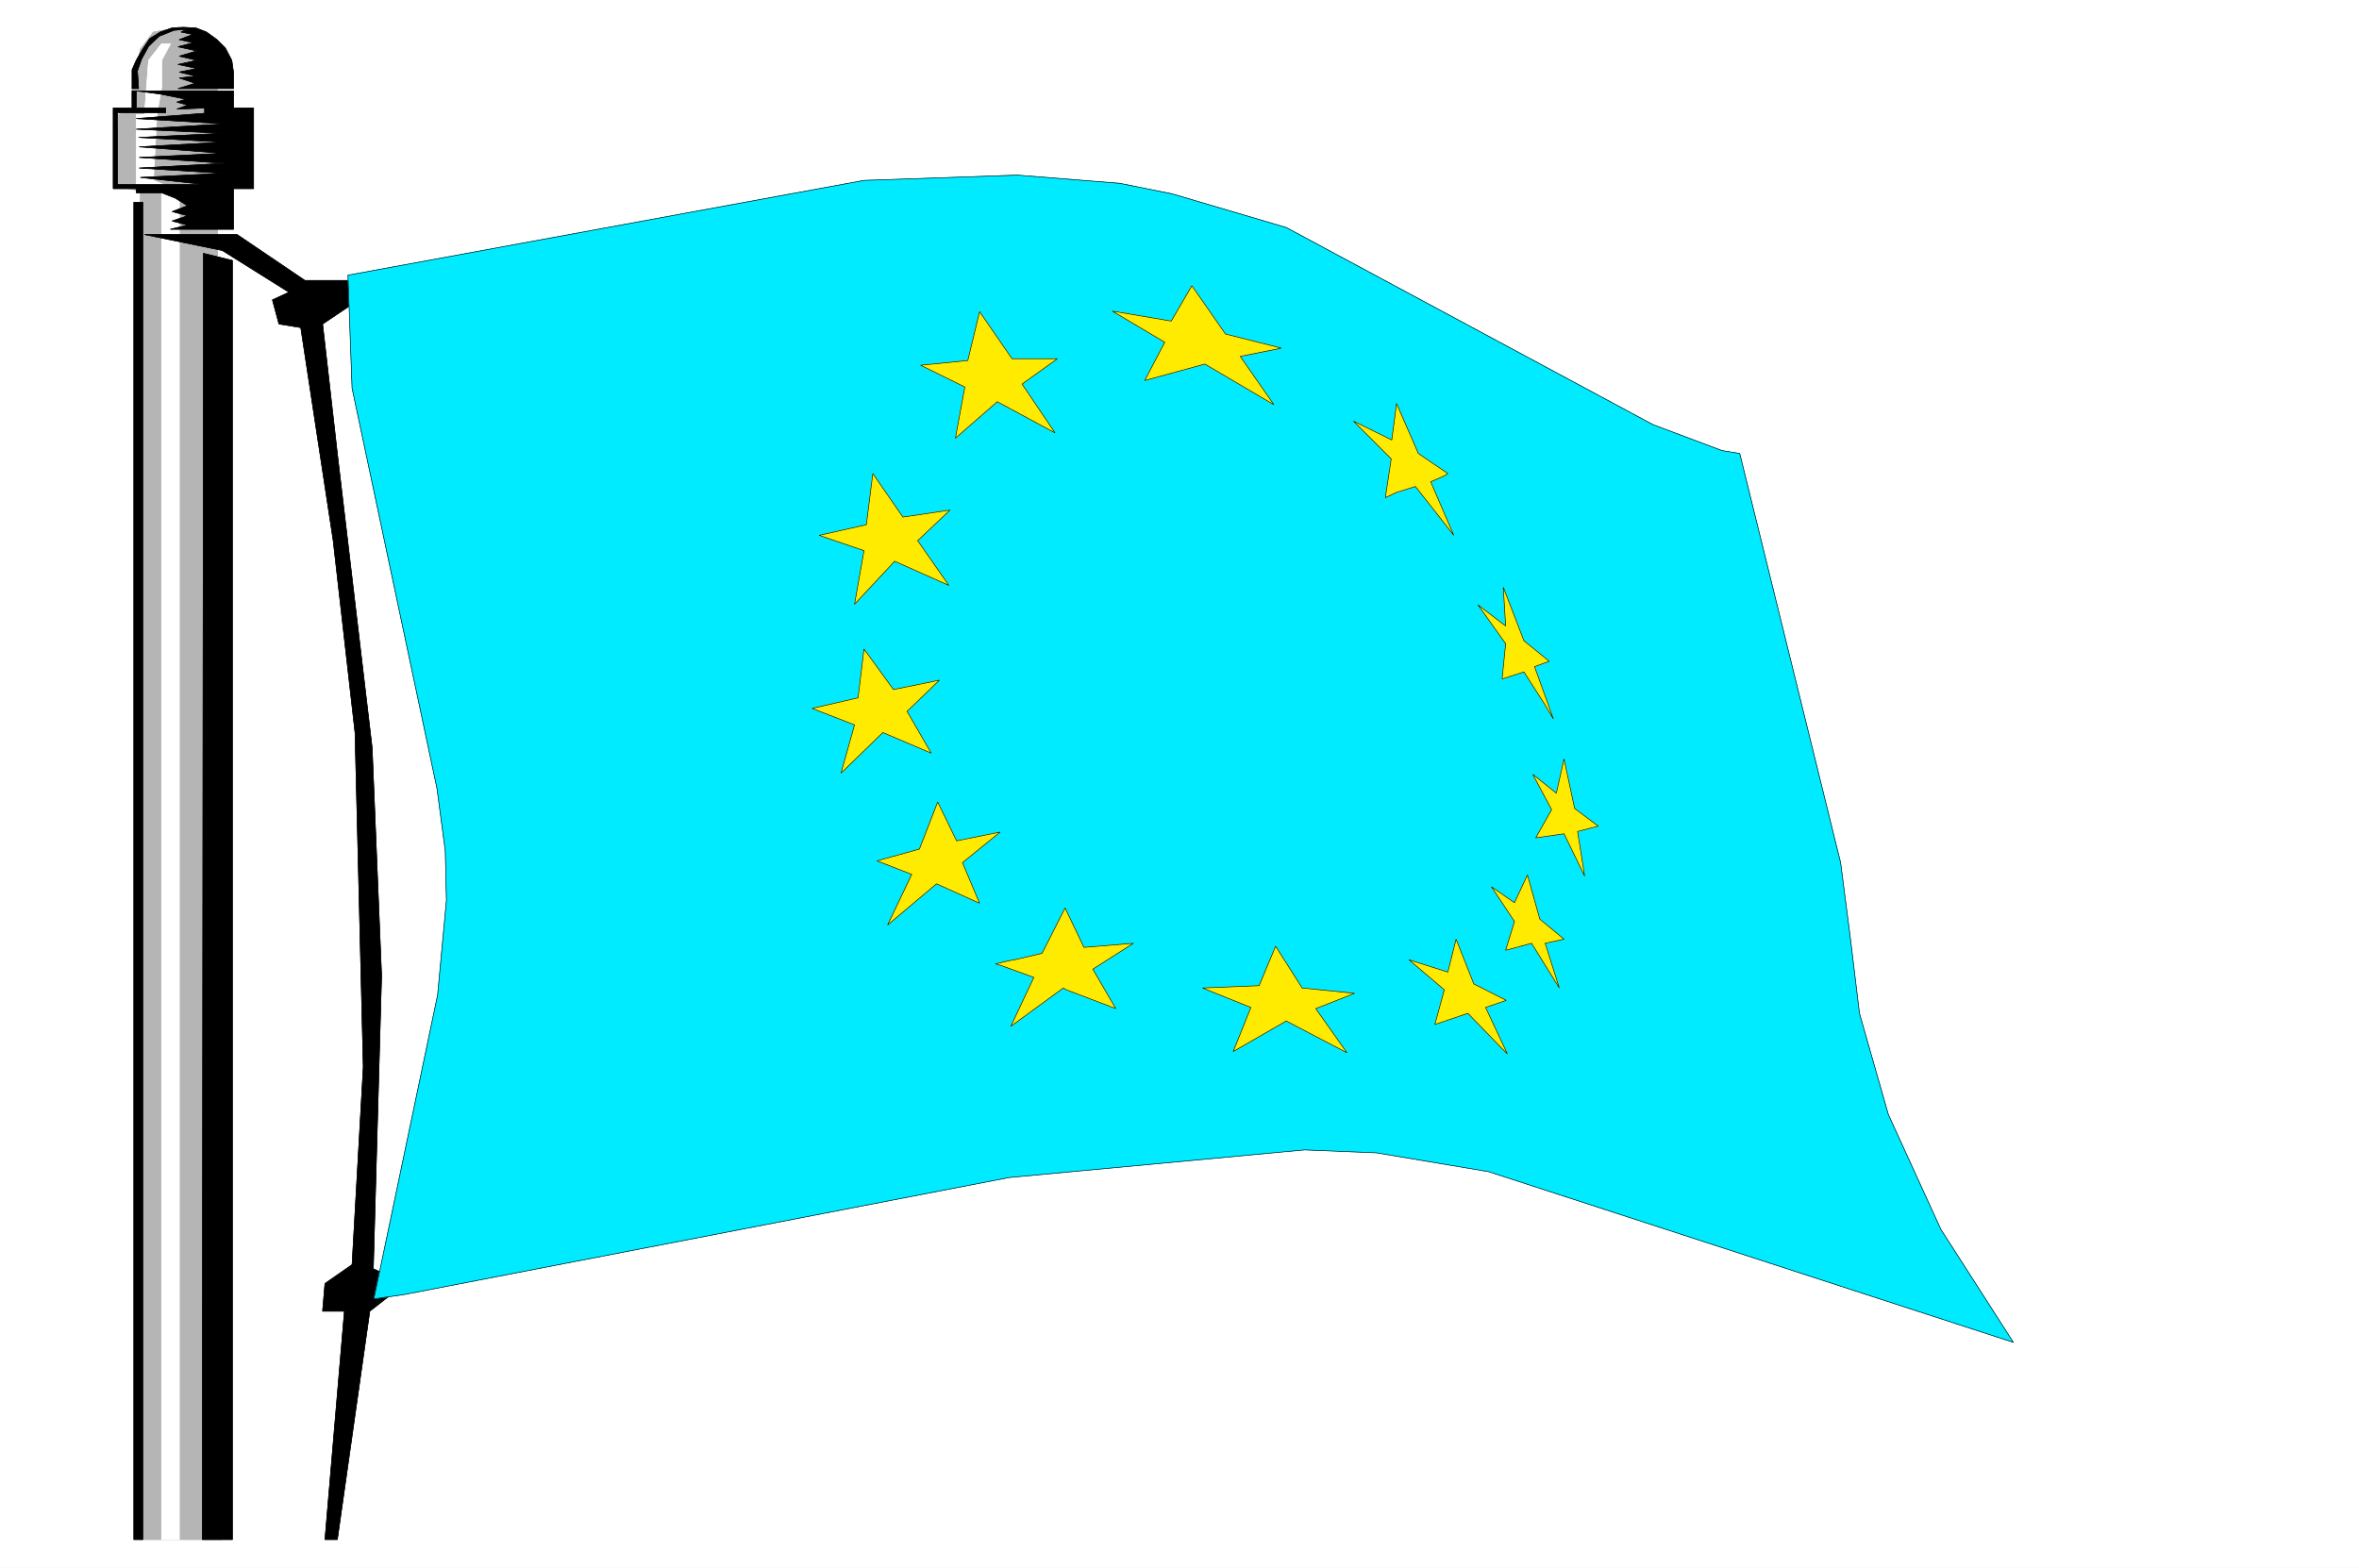 <svg xmlns="http://www.w3.org/2000/svg" width="2997.016" height="1992.191"><rect width="100%" height="100%" fill="#808080" stroke="none"/><defs><clipPath id="a"><path d="M0 0h2998v1992.191H0Zm0 0"/></clipPath><clipPath id="b"><path d="M0 0h2997.016v1992.191H0Zm0 0"/></clipPath></defs><g clip-path="url(#a)"><path fill="#fff" d="M0 1992.191h2997.016V-1.91H0Zm0 0"/></g><g clip-path="url(#b)"><path fill="#fff" fill-rule="evenodd" stroke="#fff" stroke-linecap="square" stroke-linejoin="bevel" stroke-miterlimit="10" stroke-width=".743" d="M0 1992.191h2997.016V-1.91H0Zm0 0"/></g><path fill="#b5b5b5" fill-rule="evenodd" stroke="#b5b5b5" stroke-linecap="square" stroke-linejoin="bevel" stroke-miterlimit="10" stroke-width=".743" d="m227.758 34.727-32.961 5.984-16.461 21.7-10.52 48.64v27.644l-17.203 6.762-4.496 90.477 32.219 6.726v1713.637h102.637L275.734 76.64l-26.98-35.93Zm0 0"/><path fill="none" stroke="#b5b5b5" stroke-linecap="square" stroke-linejoin="bevel" stroke-miterlimit="10" stroke-width=".743" d="m227.758 34.727-32.961 5.984-16.461 21.7-10.52 48.64v27.644l-17.203 6.762-4.496 90.477 32.219 6.726v1713.637h102.637L275.734 76.64l-26.98-35.93Zm0 0"/><path fill="#fff" fill-rule="evenodd" stroke="#fff" stroke-linecap="square" stroke-linejoin="bevel" stroke-miterlimit="10" stroke-width=".743" d="m205.313 55.684-16.5 20.957-5.239 68.816h-10.48v90.477l32.219 6.726v1713.637h22.445V242.66l-32.961-13.45 4.496-83.753 6.02-34.406V76.64l11.222-20.957zm0 0"/><path fill="none" stroke="#fff" stroke-linecap="square" stroke-linejoin="bevel" stroke-miterlimit="10" stroke-width=".743" d="m205.313 55.684-16.5 20.957-5.239 68.816h-10.48v90.477l32.219 6.726v1713.637h22.445V242.66l-32.961-13.45 4.496-83.753 6.02-34.406V76.64l11.222-20.957zm0 0"/><path fill-rule="evenodd" stroke="#000" stroke-linecap="square" stroke-linejoin="bevel" stroke-miterlimit="10" stroke-width=".743" d="M167.816 112.535v-23.93l5.278-11.964 8.215-14.23 8.992-13.45 13.488-8.25 14.977-5.242 14.27-.742 15.718.742 13.488 5.242 13.492 9.734 10.477 10.477 8.25 15.719 2.23 15.68v20.214h-70.418l21.739-6.726-20.254-6.723 20.996-2.27-20.996-5.238 22.48-4.496-23.965-5.2 23.965-5.241-22.48-5.239 22.48-6.726-23.965-5.238 19.47-5.239-17.985-3.754L245 43.72l-14.977-3.008 8.254-3.715-17.246 1.484-18.726 7.47-13.493 12.745-8.992 16.422-5.238 14.977 1.484 22.441zm0 0"/><path fill="none" stroke="#000" stroke-linecap="square" stroke-linejoin="bevel" stroke-miterlimit="10" stroke-width=".743" d="M167.816 112.535v-23.93l5.278-11.964 8.215-14.23 8.992-13.45 13.488-8.25 14.977-5.242 14.27-.742 15.718.742 13.488 5.242 13.492 9.734 10.477 10.477 8.25 15.719 2.23 15.68v20.214h-70.418l21.739-6.726-20.254-6.723 20.996-2.27-20.996-5.238 22.48-4.496-23.965-5.2 23.965-5.241-22.48-5.239 22.48-6.726-23.965-5.238 19.47-5.239-17.985-3.754L245 43.72l-14.977-3.008 8.254-3.715-17.246 1.484-18.726 7.47-13.493 12.745-8.992 16.422-5.238 14.977 1.484 22.441zm0 0"/><path fill-rule="evenodd" stroke="#000" stroke-linecap="square" stroke-linejoin="bevel" stroke-miterlimit="10" stroke-width=".743" d="M173.094 115.508H296.69v21.699h25.493v102.48H296.69v51.614h-80.156l21.742-5.238-19.511-5.243 19.511-6.722-19.511-5.239 19.511-7.468-15.757-9.739-17.208-6.722h-32.218v-5.243h-29.246v-102.48h23.968v-21.7h5.278v21.7h37.46v5.984H149.09v91.258h110.887l-81.641-8.992 104.867-5.2-106.394-6.765 109.402-5.984-109.402-7.465 106.394-5.242-106.394-8.211 106.394-5.98-107.137-5.985 107.137-5.238-110.11-5.239 113.118-6.726-113.117-6.766 86.883-6.722v-6.727l-35.192 1.488 13.492-5.203-13.492-3.754 11.223-3.754-33.703-6.722zm0 0"/><path fill="none" stroke="#000" stroke-linecap="square" stroke-linejoin="bevel" stroke-miterlimit="10" stroke-width=".743" d="M173.094 115.508H296.69v21.699h25.493v102.48H296.69v51.614h-80.156l21.742-5.238-19.511-5.243 19.511-6.722-19.511-5.239 19.511-7.468-15.757-9.739-17.208-6.722h-32.218v-5.243h-29.246v-102.48h23.968v-21.7h5.278v21.7h37.46v5.984H149.09v91.258h110.887l-81.641-8.992 104.867-5.2-106.394-6.765 109.402-5.984-109.402-7.465 106.394-5.242-106.394-8.211 106.394-5.98-107.137-5.985 107.137-5.238-110.11-5.239 113.118-6.726-113.117-6.766 86.883-6.722v-6.727l-35.192 1.488 13.492-5.203-13.492-3.754 11.223-3.754-33.703-6.722zm0 0"/><path fill-rule="evenodd" stroke="#000" stroke-linecap="square" stroke-linejoin="bevel" stroke-miterlimit="10" stroke-width=".743" d="M170.086 256.895v1699.402h11.223V256.895Zm0 0"/><path fill="none" stroke="#000" stroke-linecap="square" stroke-linejoin="bevel" stroke-miterlimit="10" stroke-width=".743" d="M170.086 256.895v1699.402h11.223V256.895Zm0 0"/><path fill-rule="evenodd" stroke="#000" stroke-linecap="square" stroke-linejoin="bevel" stroke-miterlimit="10" stroke-width=".743" d="M295.203 330.95v1625.347h-38.2l1.485-1634.34zm0 0"/><path fill="none" stroke="#000" stroke-linecap="square" stroke-linejoin="bevel" stroke-miterlimit="10" stroke-width=".743" d="M295.203 330.95v1625.347h-38.2l1.485-1634.34zm0 0"/><path fill-rule="evenodd" stroke="#000" stroke-linecap="square" stroke-linejoin="bevel" stroke-miterlimit="10" stroke-width=".743" d="m183.574 298.027 98.883 20.215 84.691 53.098-20.996 9.734 8.25 30.656 27.723 4.497 41.21 270.765L451.06 930.82l10.476 424.86-14.23 251.297-34.45 23.968-3.007 35.153h27.718l-24.71 290.199h15.718l41.211-290.2 44.965-35.152-40.469-18.73 10.48-372.465-11.964-289.496-44.223-373.992-18.726-164.532 41.21-27.683v-27.684h-63.695l-86.175-58.336Zm0 0"/><path fill="none" stroke="#000" stroke-linecap="square" stroke-linejoin="bevel" stroke-miterlimit="10" stroke-width=".743" d="m183.574 298.027 98.883 20.215 84.691 53.098-20.996 9.734 8.25 30.656 27.723 4.497 41.21 270.765L451.06 930.82l10.476 424.86-14.23 251.297-34.45 23.968-3.007 35.153h27.718l-24.71 290.199h15.718l41.211-290.2 44.965-35.152-40.469-18.73 10.48-372.465-11.964-289.496-44.223-373.992-18.726-164.532 41.21-27.683v-27.684h-63.695l-86.175-58.336Zm0 0"/><path fill="#00ebff" fill-rule="evenodd" stroke="#00ebff" stroke-linecap="square" stroke-linejoin="bevel" stroke-miterlimit="10" stroke-width=".743" d="m442.066 349.637 655.59-120.426 194.793-6.727 130.399 10.48 66.668 13.45 144.59 42.656 466.035 250.555 87.66 32.922 22.484 3.715 128.13 519.875 12.003 92.742 11.965 98.73 36.715 128.637 66.703 145.883 92.16 143.613-666.852-216.926-142.363-23.93-91.414-3.753-375.36 35.152-769.488 148.852-37.457 5.242 80.938-385.957 11.219-120.43-1.485-62.832-10.52-79.297-107.874-508.61Zm0 0"/><path fill="none" stroke="#000" stroke-linecap="square" stroke-linejoin="bevel" stroke-miterlimit="10" stroke-width=".743" d="m442.066 349.637 655.59-120.426 194.793-6.727 130.399 10.48 66.668 13.45 144.59 42.656 466.035 250.555 87.66 32.922 22.484 3.715 128.13 519.875 12.003 92.742 11.965 98.73 36.715 128.637 66.703 145.883 92.16 143.613-666.852-216.926-142.363-23.93-91.414-3.753-375.36 35.152-769.488 148.852-37.457 5.242 80.938-385.957 11.219-120.43-1.485-62.832-10.52-79.297-107.874-508.61Zm0 0"/><path fill="#ffeb00" fill-rule="evenodd" stroke="#ffeb00" stroke-linecap="square" stroke-linejoin="bevel" stroke-miterlimit="10" stroke-width=".743" d="m1514.227 363.09-26.2 44.887-74.953-12.707 66.703 39.644-25.492 48.602 76.442-20.918 87.66 51.613-42.696-61.348 52.434-10.48-71.164-17.946zm0 0"/><path fill="none" stroke="#000" stroke-linecap="square" stroke-linejoin="bevel" stroke-miterlimit="10" stroke-width=".743" d="m1514.227 363.09-26.2 44.887-74.953-12.707 66.703 39.644-25.492 48.602 76.442-20.918 87.66 51.613-42.696-61.348 52.434-10.48-71.164-17.946zm0 0"/><path fill="#ffeb00" fill-rule="evenodd" stroke="#ffeb00" stroke-linecap="square" stroke-linejoin="bevel" stroke-miterlimit="10" stroke-width=".743" d="m1768.219 559.059-48.68-23.93 47.938 47.898-7.47 49.344 14.235-6.726 23.969-7.47 27.719 35.153 20.996 26.902-29.246-68.035 17.246-7.507 4.496-2.973-37.461-25.453-27.719-63.578zm0 0"/><path fill="none" stroke="#000" stroke-linecap="square" stroke-linejoin="bevel" stroke-miterlimit="10" stroke-width=".743" d="m1768.219 559.059-48.68-23.93 47.938 47.898-7.47 49.344 14.235-6.726 23.969-7.47 27.719 35.153 20.996 26.902-29.246-68.035 17.246-7.507 4.496-2.973-37.461-25.453-27.719-63.578zm0 0"/><path fill="#ffeb00" fill-rule="evenodd" stroke="#ffeb00" stroke-linecap="square" stroke-linejoin="bevel" stroke-miterlimit="10" stroke-width=".743" d="m1244.516 396.012-14.977 62.09-59.941 5.98 56.187 27.684-12.004 65.062 53.215-46.371 73.43 39.648-41.953-62.093 44.925-32.18h-57.671zm0 0"/><path fill="none" stroke="#000" stroke-linecap="square" stroke-linejoin="bevel" stroke-miterlimit="10" stroke-width=".743" d="m1244.516 396.012-14.977 62.09-59.941 5.98 56.187 27.684-12.004 65.062 53.215-46.371 73.43 39.648-41.953-62.093 44.925-32.18h-57.671zm0 0"/><path fill="#ffeb00" fill-rule="evenodd" stroke="#ffeb00" stroke-linecap="square" stroke-linejoin="bevel" stroke-miterlimit="10" stroke-width=".743" d="m1108.875 601.715-8.21 65.062-59.938 13.453 56.93 19.47-12.005 68.073 50.985-54.62 68.894 30.69-39.687-56.85 41.21-38.903-59.937 8.953zm0 0"/><path fill="none" stroke="#000" stroke-linecap="square" stroke-linejoin="bevel" stroke-miterlimit="10" stroke-width=".743" d="m1108.875 601.715-8.21 65.062-59.938 13.453 56.93 19.47-12.005 68.073 50.985-54.62 68.894 30.69-39.687-56.85 41.21-38.903-59.937 8.953zm0 0"/><path fill="#ffeb00" fill-rule="evenodd" stroke="#ffeb00" stroke-linecap="square" stroke-linejoin="bevel" stroke-miterlimit="10" stroke-width=".743" d="m1912.852 795.418-35.23-26.902 35.23 49.343-4.497 44.887 27.72-8.953 25.456 39.61 12.004 20.214-23.969-66.59 18.727-6.722-32.219-26.16-26.234-68.07zm0 0"/><path fill="none" stroke="#000" stroke-linecap="square" stroke-linejoin="bevel" stroke-miterlimit="10" stroke-width=".743" d="m1912.852 795.418-35.23-26.902 35.23 49.343-4.497 44.887 27.72-8.953 25.456 39.61 12.004 20.214-23.969-66.59 18.727-6.722-32.219-26.16-26.234-68.07zm0 0"/><path fill="#ffeb00" fill-rule="evenodd" stroke="#ffeb00" stroke-linecap="square" stroke-linejoin="bevel" stroke-miterlimit="10" stroke-width=".743" d="m1987.023 964.484-9.738 43.364-29.988-23.93 24.008 44.887-20.254 35.894 35.972-5.238 26.235 53.879-8.992-56.852 26.199-6.726-29.953-22.442zm0 0"/><path fill="none" stroke="#000" stroke-linecap="square" stroke-linejoin="bevel" stroke-miterlimit="10" stroke-width=".743" d="m1987.023 964.484-9.738 43.364-29.988-23.93 24.008 44.887-20.254 35.894 35.972-5.238 26.235 53.879-8.992-56.852 26.199-6.726-29.953-22.442zm0 0"/><path fill="#ffeb00" fill-rule="evenodd" stroke="#ffeb00" stroke-linecap="square" stroke-linejoin="bevel" stroke-miterlimit="10" stroke-width=".743" d="m1097.656 824.625-7.508 62.05-58.418 13.493 53.922 20.918-17.207 61.348 53.176-51.614 61.465 26.196-30.73-53.137 41.21-39.645-58.453 11.965zm0 0"/><path fill="none" stroke="#000" stroke-linecap="square" stroke-linejoin="bevel" stroke-miterlimit="10" stroke-width=".743" d="m1097.656 824.625-7.508 62.05-58.418 13.493 53.922 20.918-17.207 61.348 53.176-51.614 61.465 26.196-30.73-53.137 41.21-39.645-58.453 11.965zm0 0"/><path fill="#ffeb00" fill-rule="evenodd" stroke="#ffeb00" stroke-linecap="square" stroke-linejoin="bevel" stroke-miterlimit="10" stroke-width=".743" d="m1191.297 1019.07-23.223 59.86-53.918 14.937 44.18 17.203-30.691 64.32 62.168-52.355 54.703 24.711-21.743-51.61 47.977-38.905-55.445 11.222zm0 0"/><path fill="none" stroke="#000" stroke-linecap="square" stroke-linejoin="bevel" stroke-miterlimit="10" stroke-width=".743" d="m1191.297 1019.07-23.223 59.86-53.918 14.937 44.18 17.203-30.691 64.32 62.168-52.355 54.703 24.711-21.743-51.61 47.977-38.905-55.445 11.222zm0 0"/><path fill="#ffeb00" fill-rule="evenodd" stroke="#ffeb00" stroke-linecap="square" stroke-linejoin="bevel" stroke-miterlimit="10" stroke-width=".743" d="m1940.57 1111.813-16.5 35.19-29.207-20.214 29.207 44.145-11.218 36.636 32.96-8.992 35.227 56.852-17.984-56.852 23.968-5.2-30.734-25.456zm0 0"/><path fill="none" stroke="#000" stroke-linecap="square" stroke-linejoin="bevel" stroke-miterlimit="10" stroke-width=".743" d="m1940.57 1111.813-16.5 35.19-29.207-20.214 29.207 44.145-11.218 36.636 32.96-8.992 35.227 56.852-17.984-56.852 23.968-5.2-30.734-25.456zm0 0"/><path fill="#ffeb00" fill-rule="evenodd" stroke="#ffeb00" stroke-linecap="square" stroke-linejoin="bevel" stroke-miterlimit="10" stroke-width=".743" d="m1849.898 1193.379-10.476 41.875-49.465-15.719 44.969 38.16-12.004 44.106 41.953-14.192 43.48 44.887 6.723 6.723-27.722-59.078 26.238-8.993-41.211-20.96zm0 0"/><path fill="none" stroke="#000" stroke-linecap="square" stroke-linejoin="bevel" stroke-miterlimit="10" stroke-width=".743" d="m1849.898 1193.379-10.476 41.875-49.465-15.719 44.969 38.16-12.004 44.106 41.953-14.192 43.48 44.887 6.723 6.723-27.722-59.078 26.238-8.993-41.211-20.96zm0 0"/><path fill="#ffeb00" fill-rule="evenodd" stroke="#ffeb00" stroke-linecap="square" stroke-linejoin="bevel" stroke-miterlimit="10" stroke-width=".743" d="m1323.926 1211.324-31.477 7.469-11.965 2.227-15.753 3.753 7.503 2.23 41.211 14.974-29.207 62.093 66.668-48.64 3.754 2.265 62.91 23.93-29.207-50.125 51.692-32.922-62.914 5.238-24.008-50.086zm0 0"/><path fill="none" stroke="#000" stroke-linecap="square" stroke-linejoin="bevel" stroke-miterlimit="10" stroke-width=".743" d="m1323.926 1211.324-31.477 7.469-11.965 2.227-15.753 3.753 7.503 2.23 41.211 14.974-29.207 62.093 66.668-48.64 3.754 2.265 62.91 23.93-29.207-50.125 51.692-32.922-62.914 5.238-24.008-50.086zm0 0"/><path fill="#ffeb00" fill-rule="evenodd" stroke="#ffeb00" stroke-linecap="square" stroke-linejoin="bevel" stroke-miterlimit="10" stroke-width=".743" d="m1620.617 1202.332-20.957 50.125-71.945 2.973 61.465 24.71-22.48 56.07 67.405-38.866 77.184 40.39-39.687-56.109 49.425-19.434-66.668-6.761zm0 0"/><path fill="none" stroke="#000" stroke-linecap="square" stroke-linejoin="bevel" stroke-miterlimit="10" stroke-width=".743" d="m1620.617 1202.332-20.957 50.125-71.945 2.973 61.465 24.71-22.48 56.07 67.405-38.866 77.184 40.39-39.687-56.109 49.425-19.434-66.668-6.761zm0 0"/></svg>
